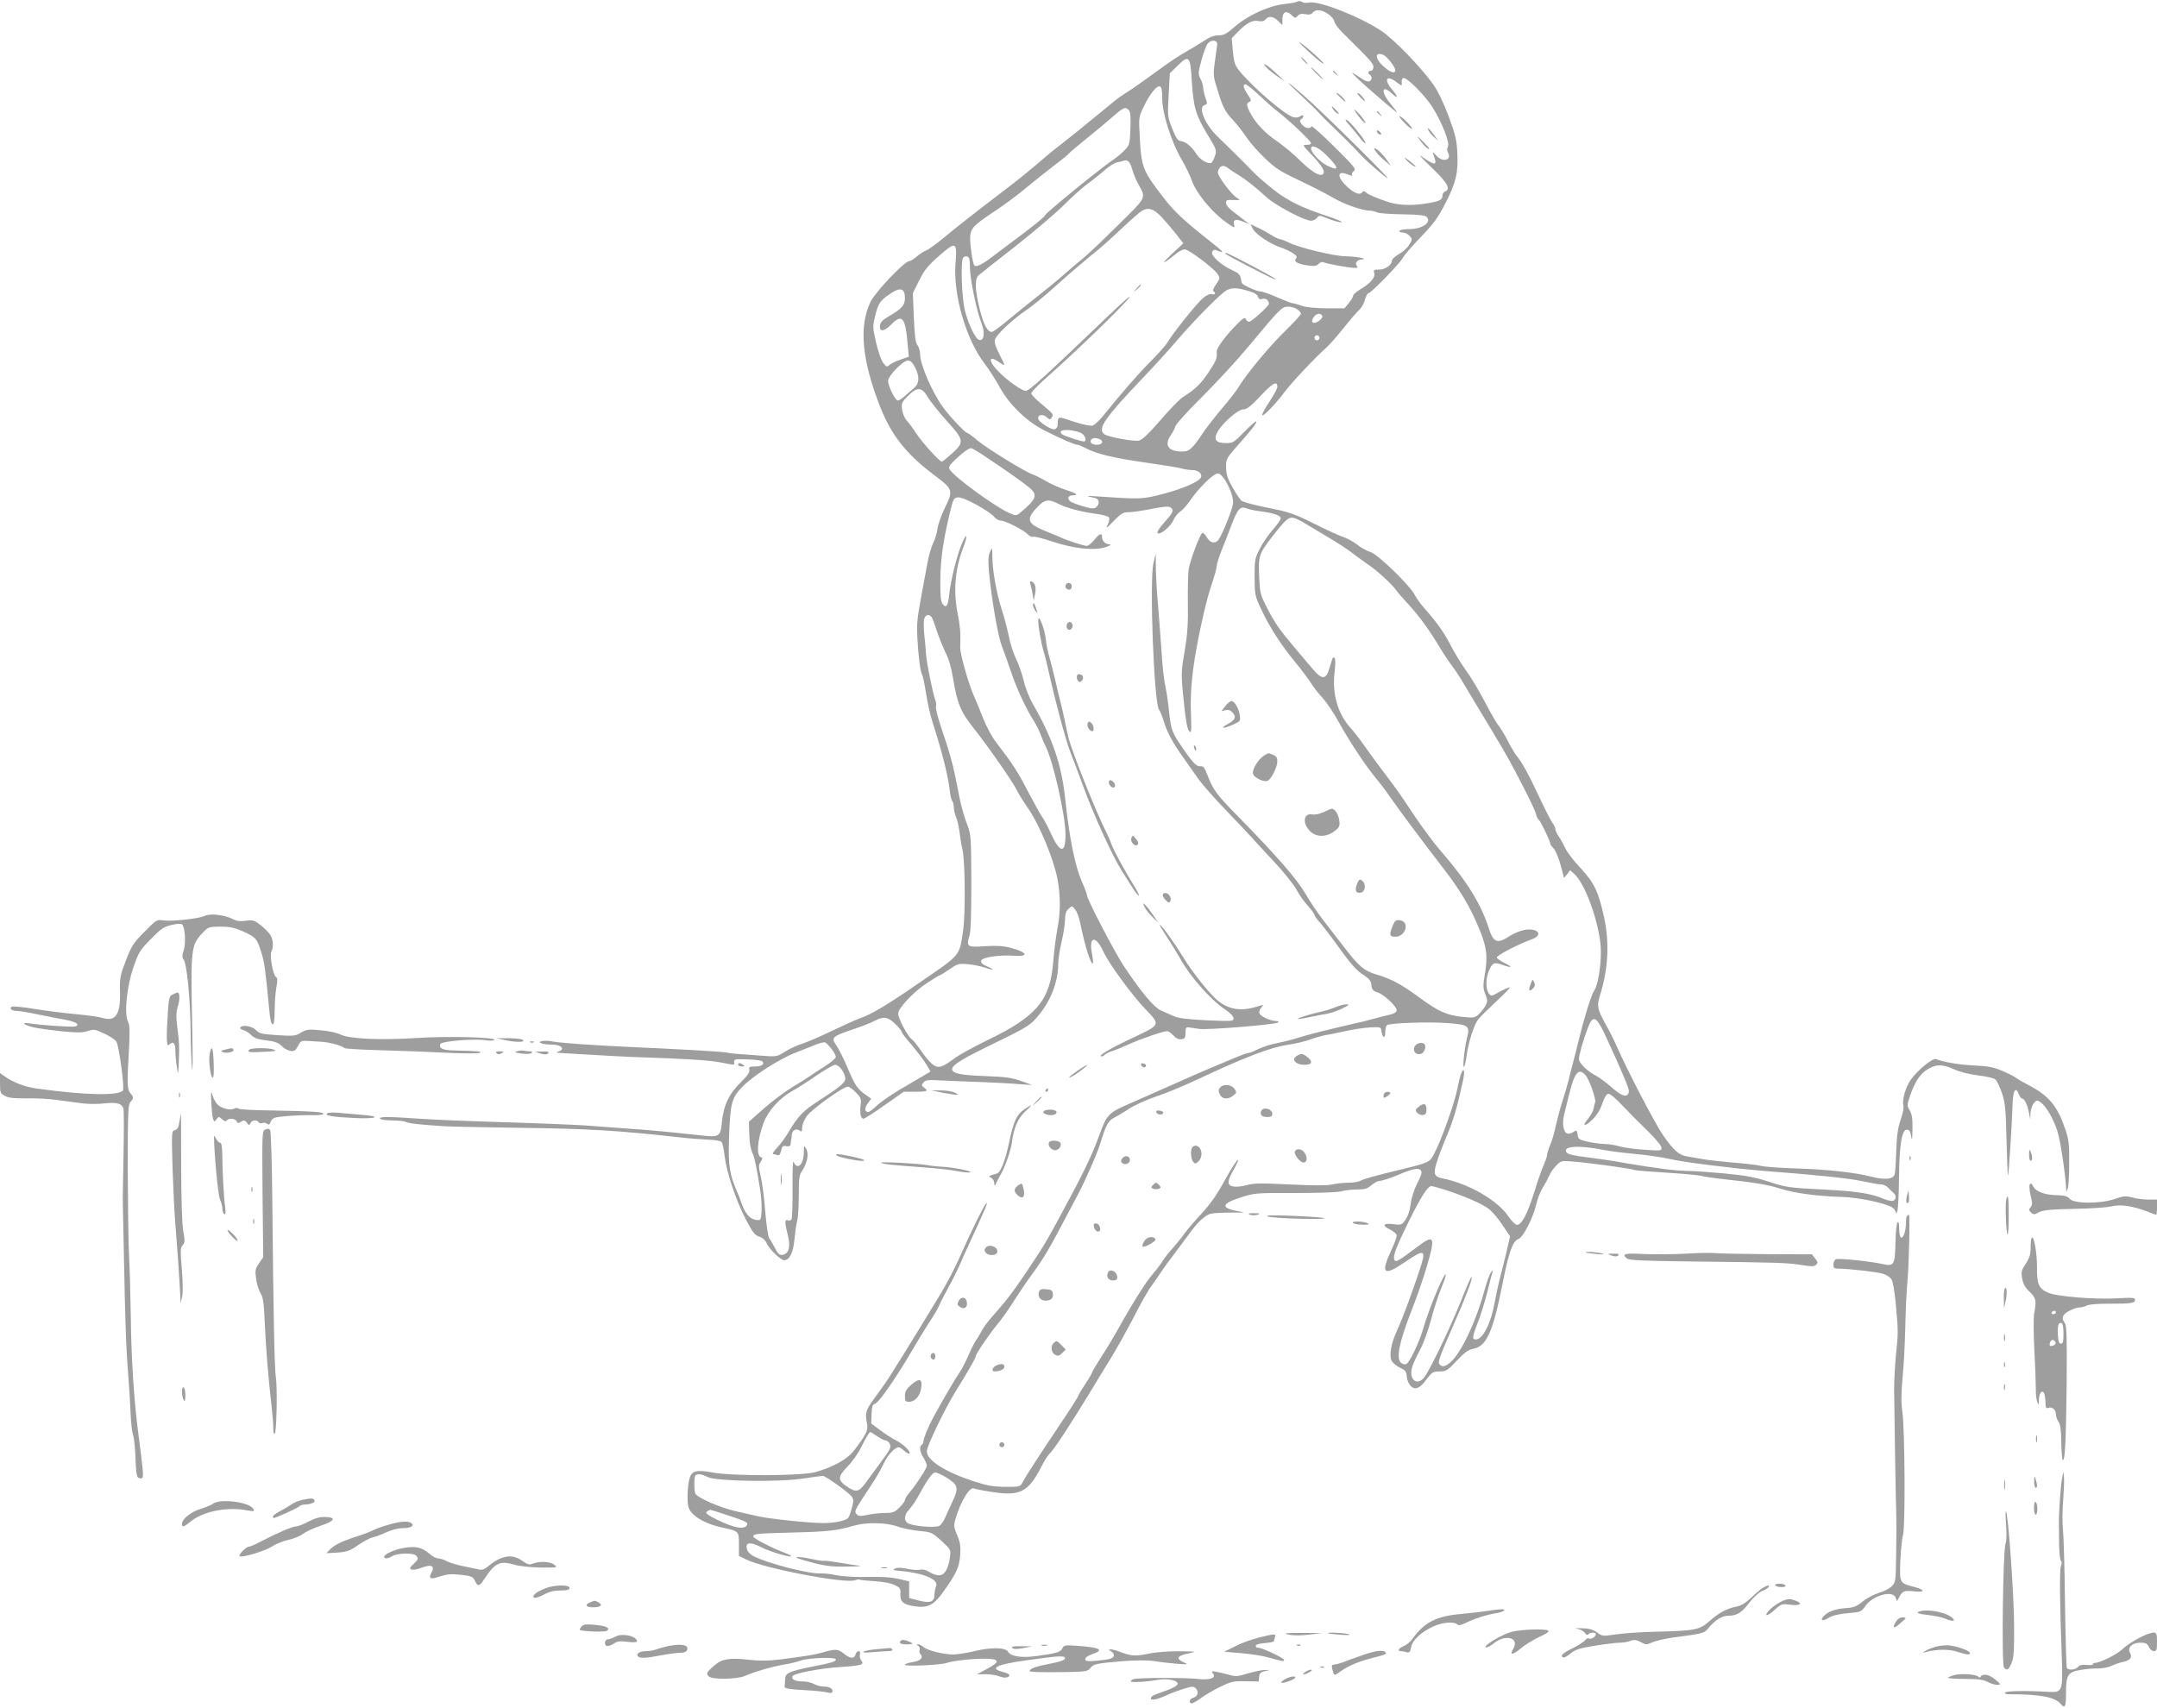 <?xml version="1.0" standalone="no"?>
<!DOCTYPE svg PUBLIC "-//W3C//DTD SVG 20010904//EN"
 "http://www.w3.org/TR/2001/REC-SVG-20010904/DTD/svg10.dtd">
<svg version="1.0" xmlns="http://www.w3.org/2000/svg"
 width="1280pt" height="1014pt" viewBox="0 0 1280 1014"
 preserveAspectRatio="xMidYMid meet">
<g transform="translate(0,1014) scale(0.1,-0.1)"
fill="#9e9e9e" stroke="none">
<path d="M7700 10131 c-8 -5 -43 -11 -78 -15 -88 -8 -217 -67 -293 -133 -50
-44 -67 -53 -99 -53 -26 0 -53 -10 -86 -33 -27 -18 -76 -47 -109 -66 -33 -18
-98 -61 -145 -96 -113 -82 -175 -126 -214 -150 -18 -11 -49 -33 -69 -50 -19
-16 -59 -49 -89 -73 -29 -23 -81 -66 -116 -95 -35 -28 -89 -71 -120 -95 -31
-23 -85 -68 -121 -100 -36 -31 -108 -90 -160 -130 -232 -177 -321 -247 -399
-312 -46 -38 -93 -72 -105 -76 -12 -4 -37 -20 -55 -35 -18 -16 -39 -29 -47
-29 -27 0 -200 -182 -229 -241 -70 -145 -52 -344 56 -621 66 -168 154 -281
313 -401 123 -93 124 -93 70 -206 -20 -41 -39 -95 -42 -120 -3 -25 -15 -64
-26 -85 -10 -22 -25 -72 -32 -110 -7 -39 -25 -136 -40 -216 -22 -119 -26 -161
-21 -240 6 -111 18 -200 29 -217 4 -7 14 -55 22 -107 8 -52 25 -130 39 -173
60 -187 94 -325 103 -413 3 -25 9 -49 14 -55 5 -5 9 -21 9 -36 0 -15 6 -42 14
-60 8 -19 17 -61 21 -94 4 -33 10 -73 15 -90 17 -59 20 -378 6 -482 -23 -159
-12 -145 -240 -302 -210 -145 -301 -200 -373 -225 -23 -8 -97 -42 -165 -74
-68 -33 -148 -67 -178 -77 -30 -9 -77 -31 -103 -48 -48 -30 -48 -30 -150 -22
-153 11 -159 11 -197 18 -32 6 -281 20 -575 33 -199 9 -419 24 -460 33 -46 9
-92 0 -61 -12 10 -4 37 -7 61 -7 53 0 80 -25 44 -39 -22 -9 -21 -10 11 -11 19
-1 103 -6 185 -11 83 -5 195 -11 250 -13 289 -9 447 -19 512 -32 88 -17 81
-17 79 3 -1 16 8 18 79 15 43 -1 83 -6 88 -11 17 -17 -3 -31 -43 -31 -33 0
-37 -3 -33 -19 4 -15 -11 -35 -51 -75 -70 -68 -102 -136 -112 -234 -8 -89 -15
-93 -124 -81 -41 4 -122 13 -180 19 -58 6 -170 16 -250 21 -80 6 -194 14 -255
19 -60 4 -274 13 -475 19 -201 6 -430 15 -510 21 -184 13 -243 13 -235 0 3 -5
35 -10 71 -10 36 0 73 -4 83 -9 16 -9 86 -17 236 -26 33 -2 231 -6 440 -9 401
-5 590 -16 952 -57 50 -6 123 -11 162 -13 39 -1 76 -7 82 -13 6 -6 15 -44 19
-84 12 -99 67 -263 126 -377 40 -76 53 -94 80 -102 21 -7 36 -21 44 -40 14
-33 83 -100 103 -100 32 0 54 44 61 121 4 42 11 91 16 110 6 19 10 87 10 152
0 98 3 124 18 145 32 47 43 101 27 131 -14 26 -14 26 -15 -17 0 -73 -39 -111
-60 -59 -5 14 -8 -41 -7 -153 1 -96 -2 -181 -6 -187 -4 -7 -14 -10 -22 -6 -19
7 -19 -13 0 -88 18 -69 6 -112 -32 -117 -17 -3 -27 6 -44 40 -12 24 -27 50
-34 58 -7 8 -17 78 -24 160 -6 80 -18 174 -27 209 -13 57 -13 66 1 87 9 13 11
24 6 24 -35 0 -29 101 11 207 26 70 97 148 170 188 29 16 94 57 144 92 51 35
100 63 110 63 22 -1 50 -35 59 -72 8 -29 -17 -51 -156 -141 -92 -59 -124 -92
-178 -184 -19 -32 -50 -75 -70 -95 -19 -21 -30 -38 -24 -38 6 0 18 -3 26 -6
11 -4 17 4 22 26 6 27 11 31 31 27 17 -3 24 1 26 12 0 9 2 21 3 26 2 6 3 20 4
31 1 26 28 39 47 23 11 -9 14 -6 14 18 0 17 12 47 29 70 30 41 214 173 242
173 8 0 30 -15 48 -34 30 -31 33 -39 28 -75 -6 -48 1 -81 17 -81 7 0 63 36
125 80 l114 80 68 0 c72 0 81 4 52 25 -15 11 -15 15 -3 30 13 16 28 17 130 11
63 -3 167 -7 230 -9 63 -3 153 -7 200 -11 l85 -6 -66 24 c-54 19 -92 25 -210
29 -149 5 -199 16 -199 41 0 25 58 61 261 159 169 82 202 102 238 144 84 94
131 212 131 327 0 25 9 82 20 128 11 46 20 104 20 129 0 34 6 51 21 65 21 19
21 18 39 -4 10 -12 24 -48 30 -80 30 -145 64 -251 76 -239 2 2 -1 30 -7 62
-18 99 24 104 68 8 32 -71 175 -266 256 -349 83 -86 83 -87 -73 -160 -140 -65
-222 -114 -193 -114 7 0 14 4 18 9 3 5 22 15 43 22 20 6 66 25 101 41 68 31
205 78 227 78 7 0 24 -12 37 -26 16 -17 32 -25 48 -22 20 2 24 9 24 38 0 29 3
35 20 32 11 -2 39 -5 62 -9 51 -7 454 26 467 38 6 5 1 9 -12 9 -33 0 -91 27
-98 45 -4 9 1 24 11 35 16 18 16 18 -31 4 -93 -28 -166 -15 -231 40 -46 39
-146 164 -195 244 -52 85 -123 186 -144 203 -9 7 9 -25 40 -71 30 -47 65 -103
77 -125 55 -103 182 -249 267 -305 32 -22 52 -42 52 -54 0 -18 -7 -18 -157
-12 -117 6 -168 12 -198 25 -22 10 -57 25 -77 34 -39 17 -114 106 -215 257
-56 83 -223 403 -223 427 0 7 -13 43 -30 80 -41 95 -74 257 -99 493 -22 203
-75 359 -191 560 -21 36 -46 98 -55 140 -10 41 -31 100 -46 131 -15 30 -35 91
-43 135 -9 43 -27 113 -41 154 -31 98 -55 229 -56 310 -1 64 -1 64 -14 34 -11
-24 -12 -52 -6 -120 16 -166 53 -379 76 -439 13 -33 38 -102 55 -154 32 -95
91 -223 135 -290 13 -20 31 -56 40 -81 9 -25 23 -56 30 -70 44 -85 118 -412
118 -523 0 -118 -33 -113 -90 13 -19 41 -41 82 -48 90 -7 8 -43 74 -81 145
-64 124 -95 172 -192 298 -24 30 -59 95 -78 144 -19 48 -46 113 -59 143 -31
73 -77 238 -77 275 1 17 1 50 1 75 0 25 -6 77 -14 117 -29 139 -19 270 29 397
30 79 27 103 -5 32 -28 -63 -69 -226 -76 -304 -7 -69 -18 -85 -40 -56 -10 14
-14 51 -13 139 1 125 17 235 55 395 22 91 24 95 51 98 32 3 186 -81 216 -118
9 -11 25 -20 37 -20 27 0 136 -56 161 -82 10 -11 23 -17 29 -14 6 4 59 -9 118
-29 129 -43 253 -55 318 -31 25 9 32 15 20 15 -26 1 -45 19 -45 43 0 27 -16
22 -47 -17 -15 -19 -35 -35 -44 -35 -17 0 -120 33 -154 50 -11 5 -49 21 -84
35 -114 45 -125 70 -60 140 47 51 69 55 127 26 51 -26 133 -48 221 -60 41 -5
77 -15 82 -22 4 -7 1 -27 -8 -43 -12 -26 -6 -22 36 22 44 45 56 52 90 52 21 0
83 9 137 20 71 14 101 16 111 8 21 -17 15 -29 -37 -88 -30 -33 -46 -58 -40
-64 14 -14 78 40 94 78 7 17 25 40 39 49 14 9 40 38 58 64 50 75 140 163 166
163 33 0 97 -127 90 -179 -4 -37 -67 -192 -88 -217 -19 -23 -49 -16 -67 16 -9
16 -21 28 -27 27 -13 -5 -71 -157 -81 -214 -4 -26 -6 -118 -5 -203 2 -121 -2
-183 -19 -283 -20 -114 -21 -139 -11 -245 16 -163 25 -220 40 -235 11 -10 12
11 8 113 -4 116 6 232 32 375 27 151 64 308 91 385 16 48 30 97 30 109 0 12
13 54 29 94 16 39 42 105 57 146 39 102 53 118 90 104 16 -6 51 -14 78 -17 80
-10 126 -25 126 -42 0 -9 -21 -39 -46 -67 -25 -28 -60 -78 -77 -112 -30 -57
-32 -66 -32 -170 1 -108 2 -112 41 -195 50 -106 118 -211 204 -315 36 -44 77
-98 90 -120 13 -22 44 -61 68 -87 24 -26 68 -91 97 -145 60 -109 159 -259 220
-332 22 -26 63 -80 90 -120 54 -77 175 -240 311 -416 102 -133 160 -230 213
-361 45 -109 51 -162 30 -281 -9 -53 -8 -70 5 -103 14 -36 14 -44 2 -68 -8
-15 -26 -38 -40 -51 -23 -22 -31 -23 -93 -17 -99 10 -145 31 -264 118 -107 78
-162 108 -254 135 -69 21 -102 48 -184 155 -39 51 -96 125 -126 163 -31 39
-78 109 -106 157 -55 93 -170 225 -395 455 -138 140 -153 161 -191 258 -15 40
-23 49 -40 47 -22 -3 -47 23 -108 113 -59 86 -66 104 -76 198 -5 51 -14 116
-20 145 -14 71 -18 102 -29 262 -5 74 -14 187 -19 250 -6 63 -11 156 -12 205
l-1 90 -13 -57 c-25 -100 3 -835 33 -871 7 -8 19 -39 28 -68 19 -64 56 -133
119 -220 25 -35 64 -90 86 -122 22 -31 97 -117 167 -189 70 -73 138 -145 152
-161 14 -16 72 -79 130 -141 58 -62 118 -137 134 -167 16 -30 46 -73 68 -96
21 -24 38 -47 38 -53 0 -5 15 -27 34 -47 18 -21 72 -91 118 -156 61 -85 99
-128 134 -150 39 -26 50 -38 52 -64 3 -26 9 -34 36 -43 41 -13 118 -87 114
-108 -2 -11 -18 -20 -43 -25 -22 -5 -62 -15 -90 -23 -27 -8 -88 -23 -135 -33
-142 -33 -252 -60 -315 -80 -33 -11 -89 -25 -125 -32 -36 -6 -86 -23 -112 -35
-26 -13 -53 -24 -61 -24 -7 0 -51 -16 -97 -36 -47 -20 -112 -47 -145 -61 -33
-14 -125 -54 -205 -90 -80 -35 -188 -83 -240 -106 -146 -63 -150 -67 -200
-204 -44 -119 -95 -224 -230 -473 -84 -155 -96 -176 -204 -337 -78 -116 -120
-170 -202 -262 -23 -25 -49 -62 -59 -81 -10 -19 -23 -42 -30 -50 -7 -8 -28
-49 -46 -90 -18 -41 -43 -90 -56 -108 -20 -27 -85 -138 -156 -267 -26 -47 -57
-122 -57 -139 0 -8 -4 -18 -10 -21 -16 -10 -12 -42 10 -77 11 -18 20 -39 20
-47 0 -16 -59 -107 -102 -159 -16 -18 -28 -38 -28 -45 0 -7 -15 -27 -33 -45
-28 -28 -40 -32 -84 -32 -29 0 -75 -5 -104 -11 -43 -9 -54 -9 -66 4 -14 14
-10 24 39 99 75 113 94 144 124 205 24 50 65 93 87 93 6 0 21 -10 34 -22 13
-12 26 -18 30 -15 10 11 -38 57 -82 79 -22 11 -64 38 -93 60 l-52 39 2 56 c2
44 6 57 20 61 23 6 122 149 218 312 40 69 90 150 111 181 20 31 44 71 52 90 8
19 32 66 53 104 22 39 52 99 68 135 15 36 41 92 56 125 27 57 65 140 96 212 8
18 12 33 9 33 -9 0 -87 -156 -160 -322 -26 -59 -75 -153 -109 -210 -139 -230
-303 -496 -333 -538 -18 -25 -51 -71 -74 -103 -42 -59 -46 -76 -34 -137 8 -39
-5 -65 -76 -158 -40 -53 -125 -100 -232 -130 -81 -22 -490 -24 -607 -2 -99 18
-126 11 -139 -38 -6 -20 -11 -67 -11 -103 0 -52 4 -72 21 -93 31 -39 95 -72
178 -91 107 -23 106 -22 106 -102 l0 -68 45 -22 c105 -52 575 -142 641 -123
15 5 29 7 31 4 2 -2 42 -6 88 -9 49 -3 99 -12 119 -23 33 -15 36 -21 34 -54
-3 -45 18 -62 85 -72 76 -11 111 6 163 77 84 116 101 153 107 226 3 54 0 76
-18 119 -19 44 -21 58 -12 89 29 106 87 203 112 188 4 -2 52 -12 105 -20 168
-27 218 -1 295 151 19 36 41 71 49 77 21 16 119 165 251 382 23 39 73 121 111
182 38 62 100 174 139 249 38 75 83 155 100 177 17 23 44 62 60 87 17 25 52
74 80 110 27 36 64 85 82 110 52 74 98 117 132 126 17 4 74 7 126 7 52 -1 82
1 65 3 -133 21 -137 46 -15 86 84 27 89 28 325 27 142 0 254 4 275 10 19 6 60
11 92 11 46 0 62 5 86 25 17 14 36 25 43 25 16 0 75 18 119 38 79 34 118 42
131 26 9 -12 5 -27 -21 -78 -19 -38 -35 -88 -39 -123 -4 -37 -16 -71 -30 -92
-23 -32 -26 -33 -72 -27 -60 8 -71 -7 -22 -31 21 -10 39 -25 41 -34 2 -9 -13
-51 -33 -92 -64 -138 -44 -155 85 -66 117 79 125 74 83 -53 -48 -143 -97 -276
-132 -353 -37 -80 -49 -151 -32 -184 7 -11 29 -29 49 -39 31 -14 38 -23 40
-52 4 -39 27 -70 51 -70 21 1 40 17 74 63 25 32 33 37 70 37 38 0 47 5 102 64
45 48 69 65 96 70 80 14 118 98 175 385 37 188 61 255 93 266 28 8 88 124 107
205 8 36 26 81 39 101 13 20 30 52 38 70 8 19 27 47 43 62 28 28 30 29 109 22
102 -9 342 -42 353 -49 5 -3 89 -10 188 -16 98 -6 193 -15 209 -19 17 -5 77
-14 135 -20 185 -20 263 -33 335 -56 79 -26 217 -45 361 -49 102 -3 260 -36
302 -62 12 -8 23 -22 23 -32 1 -9 5 -3 9 13 4 17 8 104 9 195 2 195 17 285 46
285 16 0 21 -9 26 -40 5 -30 7 -19 8 42 1 61 -3 89 -16 112 -17 28 -17 32 1
85 27 80 57 127 95 153 55 37 93 39 163 8 39 -18 93 -31 147 -38 47 -5 93 -16
102 -24 9 -7 26 -44 39 -81 19 -58 23 -96 27 -280 3 -117 7 -211 9 -210 4 4
25 333 27 422 2 84 18 111 37 62 5 -14 14 -26 19 -26 14 0 31 -34 41 -83 l8
-42 1 36 c1 20 9 47 19 60 18 21 20 21 41 7 32 -23 75 -95 99 -169 18 -52 49
-260 53 -344 l0 -20 9 20 c5 11 9 79 9 151 1 114 -2 140 -24 204 -47 137 -96
196 -218 260 -34 18 -69 38 -77 45 -8 6 -43 24 -78 39 -51 22 -82 28 -165 32
-92 4 -184 20 -228 38 -19 8 -106 -62 -149 -121 -31 -42 -54 -123 -45 -154 4
-11 -3 -47 -15 -82 -17 -46 -24 -93 -27 -182 -2 -66 -6 -130 -9 -142 -6 -32
-56 -38 -135 -18 -97 26 -275 45 -454 50 -88 3 -180 9 -205 15 -25 6 -101 15
-170 20 -69 6 -150 15 -180 21 -30 5 -72 13 -92 16 -44 6 -81 40 -141 128 -49
72 -215 391 -273 525 -16 36 -45 95 -66 131 -48 87 -53 108 -35 166 50 156 59
313 27 463 -33 155 -59 210 -141 298 -40 42 -80 95 -90 117 -10 22 -28 54 -39
70 -11 17 -20 36 -20 43 0 8 -8 26 -19 40 -10 15 -45 83 -77 152 -61 131 -105
211 -135 245 -9 11 -32 49 -50 85 -18 36 -43 76 -54 90 -12 14 -50 79 -84 145
-35 66 -84 149 -111 185 -26 36 -66 101 -89 145 -41 80 -81 137 -157 223 -23
26 -49 62 -58 80 -29 57 -216 239 -262 255 -23 7 -59 27 -80 44 -21 17 -57 37
-79 44 -22 7 -101 43 -175 80 -122 61 -150 70 -275 95 -77 15 -148 34 -158 42
-9 8 -34 45 -54 81 -29 51 -37 77 -37 117 -1 48 2 54 59 119 89 100 126 147
120 154 -3 3 -35 -25 -71 -62 -60 -62 -68 -67 -108 -67 -61 0 -76 20 -51 67
29 52 121 133 153 133 21 0 45 19 103 81 72 77 99 91 99 52 0 -9 -20 -46 -45
-84 -25 -38 -45 -74 -45 -81 0 -18 75 58 135 138 49 64 180 202 248 263 15 13
60 64 101 115 40 50 83 100 95 110 11 11 26 36 31 58 6 21 15 38 21 38 15 0
187 177 204 210 8 16 57 72 108 125 75 78 102 115 144 198 63 122 77 181 71
301 -4 78 -12 109 -53 220 -33 86 -64 150 -95 192 -75 103 -230 262 -302 310
-127 85 -372 181 -429 169 -17 -4 -35 -2 -42 3 -7 6 -19 7 -27 3z m181 -74
c19 -12 35 -32 37 -44 2 -12 23 -41 47 -65 166 -164 185 -184 185 -205 0 -14
-6 -23 -15 -23 -17 0 -20 -16 -5 -25 14 -9 12 -32 -4 -38 -7 -3 -26 3 -42 14
-16 10 -40 26 -54 35 -14 9 -2 -5 26 -32 65 -62 234 -206 234 -201 0 3 -18 27
-40 53 -59 72 -50 116 12 57 37 -35 35 -17 -2 27 -50 58 -33 88 25 44 35 -26
35 -26 33 -4 -2 13 3 25 9 27 20 7 129 -103 174 -174 56 -89 104 -212 91 -233
-6 -11 -6 -22 0 -34 27 -47 -32 -63 -70 -18 -18 20 -22 22 -17 7 17 -47 17
-55 3 -55 -8 0 -37 16 -64 36 -33 24 -17 6 49 -58 97 -93 118 -131 82 -144 -8
-4 -15 -14 -15 -24 0 -27 -18 -36 -105 -49 -80 -12 -153 -9 -210 8 -72 23
-121 44 -137 57 -11 10 -18 12 -23 5 -13 -22 -46 -10 -90 30 -63 58 -62 100 2
74 21 -9 31 -10 27 -3 -4 6 1 17 10 23 15 11 2 28 -116 144 -73 73 -134 127
-136 121 -6 -18 -40 -11 -57 12 -14 20 -14 24 0 34 8 6 12 14 8 17 -3 4 -12 2
-19 -4 -8 -6 -25 -8 -38 -5 -51 13 -247 182 -325 280 -23 29 -29 49 -35 112
l-7 77 38 39 c49 51 87 71 122 63 19 -4 32 -1 41 10 18 22 47 19 75 -10 l25
-24 0 35 c0 44 23 54 54 25 21 -20 24 -20 36 -6 10 12 23 15 45 11 22 -5 36
-2 45 9 18 21 52 19 91 -8z m-658 -182 c-2 -11 -8 -57 -14 -103 -11 -80 -10
-85 22 -185 27 -86 40 -110 79 -152 26 -27 65 -77 87 -110 22 -33 72 -89 110
-125 70 -66 82 -73 253 -155 52 -25 121 -61 153 -80 61 -36 171 -75 214 -75
13 0 33 -5 43 -10 10 -6 78 -11 151 -12 94 -1 135 -6 145 -15 32 -33 -26 -73
-105 -73 -27 0 -53 -4 -56 -10 -3 -6 4 -10 18 -10 13 0 32 -9 42 -20 17 -18
17 -21 -2 -52 -10 -18 -38 -43 -61 -56 -23 -13 -42 -30 -42 -38 0 -26 -39 -54
-76 -54 -31 0 -35 -2 -29 -21 8 -25 -22 -60 -82 -96 -24 -14 -43 -31 -43 -38
0 -7 -12 -27 -26 -44 l-26 -31 -106 0 c-67 1 -122 6 -147 15 -22 8 -46 15 -54
15 -7 0 -48 16 -91 35 -43 19 -87 35 -99 35 -12 0 -41 10 -64 21 -51 26 -47
22 -52 48 -6 32 -12 39 -58 60 -63 29 -122 84 -114 105 4 11 13 16 22 12 59
-24 55 -18 -53 67 -135 107 -195 163 -249 233 -134 173 -140 187 -150 380 -6
109 -5 111 26 175 36 74 76 123 95 116 9 -4 13 -26 13 -74 0 -86 55 -258 114
-358 23 -39 52 -98 64 -133 26 -70 114 -178 195 -237 55 -40 60 -42 53 -16 -7
28 10 33 53 16 l39 -16 -30 23 c-16 13 -48 37 -70 54 -23 17 -40 38 -40 50 0
16 6 19 45 17 40 -2 42 0 24 10 -37 21 -122 136 -117 157 10 38 31 45 61 22
15 -12 41 -29 57 -38 37 -21 104 -73 170 -134 53 -49 226 -140 265 -140 13 0
28 8 35 17 12 16 16 16 67 -5 29 -12 65 -22 78 -21 14 0 -27 18 -91 39 -124
41 -196 74 -269 123 -43 29 -128 100 -160 133 -44 47 -171 172 -209 208 -80
75 -125 181 -82 193 16 4 17 8 5 41 -7 20 -13 47 -14 60 0 13 -7 37 -16 54
-15 28 -14 36 6 112 12 44 29 89 38 99 21 24 58 19 55 -8z m997 -68 c25 -20
60 -69 60 -83 0 -24 -29 -15 -70 22 -42 38 -53 74 -22 74 9 0 24 -6 32 -13z
m-1148 -146 c10 -156 23 -203 93 -319 54 -88 56 -94 45 -127 -6 -19 -16 -37
-21 -41 -18 -11 -68 18 -88 50 -28 44 -62 74 -91 78 -21 2 -30 15 -54 75 -28
72 -28 75 -21 200 l7 128 44 43 c69 69 78 61 86 -87z m399 -85 c38 -36 92 -84
121 -106 70 -55 188 -168 188 -180 0 -6 -12 -10 -27 -10 -25 0 -24 -2 29 -57
65 -69 84 -101 69 -116 -17 -17 -66 11 -138 82 -37 37 -97 86 -131 110 -73 49
-127 105 -159 164 -27 49 -29 65 -8 73 12 5 10 12 -10 42 -27 39 -32 62 -14
62 6 0 42 -29 80 -64z m-771 -91 c8 -10 11 -45 8 -109 -3 -89 -5 -97 -33 -126
-16 -18 -51 -46 -77 -64 -70 -47 -389 -307 -395 -322 -4 -12 -75 -69 -200
-162 -32 -24 -84 -63 -116 -87 -59 -45 -94 -62 -105 -51 -9 10 -24 106 -25
159 0 60 14 76 148 165 55 36 141 100 190 142 50 41 125 101 167 133 42 31 80
62 83 68 4 5 50 44 102 86 52 42 122 100 155 129 64 57 78 63 98 39z m1175
-270 c75 -75 73 -95 -5 -55 -38 20 -90 76 -90 98 0 28 45 8 95 -43z m-1179
-33 c7 -4 17 -26 23 -48 6 -23 22 -61 35 -85 48 -88 54 -74 -121 -247 -87 -86
-180 -175 -208 -197 -27 -22 -75 -62 -105 -89 -30 -27 -100 -85 -155 -128 -55
-43 -137 -110 -183 -148 -46 -39 -89 -70 -96 -70 -26 0 -48 40 -72 134 -28
113 -31 178 -8 201 9 8 107 86 218 172 110 87 239 196 286 243 47 47 112 106
145 130 33 24 79 61 102 82 23 20 54 40 70 44 15 3 33 7 38 9 16 5 19 5 31 -3z
m196 -329 c25 -27 64 -73 88 -103 l42 -54 -74 -69 c-66 -62 -48 -57 35 10 16
13 37 23 47 23 24 0 172 -111 195 -146 16 -25 16 -27 -9 -62 -14 -21 -22 -38
-16 -40 5 -2 10 -8 10 -14 0 -5 -8 -7 -18 -4 -11 4 -31 -5 -54 -24 -35 -29
-174 -202 -212 -265 -10 -16 -52 -64 -94 -106 -69 -68 -177 -192 -289 -331
-21 -26 -48 -50 -60 -54 -14 -3 -58 6 -113 24 -97 33 -92 34 -94 -23 -1 -11
-9 -21 -18 -23 -21 -4 -98 46 -98 65 0 23 29 27 51 7 17 -16 22 -16 29 -4 13
21 13 21 -57 80 -35 28 -63 58 -63 65 0 8 35 44 77 82 189 167 472 441 505
488 12 17 -30 -19 -94 -80 -416 -398 -500 -475 -522 -475 -21 0 -108 61 -158
112 -66 65 -64 105 3 57 16 -11 29 -18 29 -14 0 3 -14 33 -31 66 -21 40 -29
67 -25 83 7 29 106 121 191 179 33 22 105 81 160 131 90 81 195 171 279 238
15 13 72 64 125 114 53 50 105 96 116 102 40 23 69 14 117 -35z m-1222 -278
c-14 -186 63 -451 174 -595 23 -30 62 -90 86 -134 59 -108 162 -208 272 -263
97 -49 176 -83 192 -83 6 0 28 -9 47 -19 64 -35 170 -60 354 -86 99 -14 196
-30 215 -35 19 -6 49 -10 66 -10 34 0 59 -21 51 -43 -9 -25 -105 -67 -223 -98
-126 -33 -133 -33 -399 -15 -65 5 -66 3 -7 -10 26 -5 30 -35 7 -54 -13 -11
-27 -10 -78 5 -34 10 -68 23 -74 28 -23 17 -15 37 14 37 39 0 18 14 -50 35
-32 10 -82 33 -111 50 -30 18 -63 34 -75 38 -36 9 -279 158 -332 204 -28 24
-54 43 -59 43 -12 0 -108 102 -147 157 -64 90 -133 251 -133 311 0 19 -7 43
-15 52 -12 13 -17 53 -22 163 l-6 147 37 74 c30 61 51 88 117 146 102 90 110
86 99 -45z m86 -25 c1 -71 40 -258 69 -331 21 -53 15 -102 -13 -97 -23 4 -65
91 -87 179 -18 75 -25 285 -10 309 4 6 14 10 23 8 14 -3 17 -16 18 -68z m-386
-179 c0 -43 -18 -63 -95 -108 -38 -22 -51 -36 -53 -56 -5 -39 26 -35 68 8 63
65 83 40 96 -116 l7 -76 -48 -17 c-27 -9 -56 -23 -66 -31 -15 -15 -18 -14 -37
10 -12 14 -31 69 -43 121 -21 91 -21 97 -5 161 18 74 29 90 94 133 56 37 82
28 82 -29z m2035 43 c37 -10 56 -22 60 -35 5 -15 12 -18 27 -13 19 6 37 -8 38
-29 0 -13 -103 -107 -118 -107 -7 0 -15 7 -19 16 -4 12 -15 7 -50 -28 -64 -63
-125 -144 -123 -165 4 -38 -1 -52 -49 -124 -46 -69 -80 -101 -156 -149 -16
-11 -75 -71 -129 -134 -70 -81 -108 -117 -128 -121 -30 -7 -185 22 -205 38
-42 32 1 95 232 337 66 69 156 168 200 220 84 99 230 249 279 287 35 27 68 29
141 7z m293 -110 c12 -8 22 -20 22 -26 0 -6 -46 -56 -103 -112 -94 -93 -223
-249 -272 -331 -12 -19 -52 -71 -90 -115 -38 -45 -85 -105 -105 -133 -74 -111
-91 -127 -135 -127 -83 0 -109 38 -66 99 10 14 22 37 26 51 4 14 76 93 159
175 83 83 208 218 276 300 186 224 197 235 234 235 17 0 42 -7 54 -16z m149
-41 c2 -6 -8 -19 -22 -29 -33 -22 -51 -7 -29 24 16 24 44 26 51 5z m-17 -128
c0 -8 -7 -15 -15 -15 -8 0 -15 7 -15 15 0 8 7 15 15 15 8 0 15 -7 15 -15z
m-2400 -175 c28 -55 26 -96 -6 -123 -14 -12 -40 -34 -57 -50 -17 -15 -35 -26
-41 -24 -16 5 -56 87 -56 116 0 30 88 121 118 121 15 0 28 -12 42 -40z m75
-176 c15 -26 66 -89 112 -141 105 -115 107 -127 32 -195 -29 -26 -56 -48 -60
-48 -14 0 -114 111 -151 166 -20 31 -46 66 -58 79 -12 13 -24 41 -27 64 -5 37
-2 44 35 81 55 55 82 54 117 -6z m908 -213 c25 -10 40 -51 19 -51 -18 0 -118
33 -129 42 -36 29 43 36 110 9z m111 -37 c28 -11 18 -34 -13 -34 -31 0 -47 13
-36 30 7 11 26 13 49 4z m-671 -108 c127 -84 239 -164 264 -188 41 -39 30 -64
-64 -142 -20 -17 -26 -17 -55 -5 -79 31 -334 216 -362 262 -9 15 -3 25 36 62
47 44 76 64 91 65 5 0 46 -24 90 -54z m1897 -396 c25 -15 86 -52 135 -81 50
-29 117 -73 150 -99 33 -25 73 -54 88 -64 39 -24 139 -115 158 -144 9 -13 44
-54 78 -90 63 -69 124 -152 186 -257 20 -33 51 -80 70 -105 19 -25 47 -67 63
-95 16 -27 62 -104 102 -170 141 -233 162 -269 212 -364 82 -156 117 -229 124
-256 3 -14 10 -28 15 -30 10 -7 69 -128 69 -143 0 -5 7 -15 14 -22 16 -12 39
-69 56 -138 l11 -43 19 23 18 23 27 -25 c69 -65 155 -319 155 -458 0 -94 -18
-199 -40 -232 -18 -26 -58 -157 -92 -295 -10 -44 -26 -105 -34 -135 -8 -30
-21 -80 -28 -110 -8 -30 -23 -82 -34 -115 -11 -33 -28 -96 -38 -140 -9 -44
-25 -99 -36 -123 -10 -24 -18 -51 -18 -59 0 -9 -9 -34 -19 -57 -11 -23 -36
-95 -56 -160 -40 -129 -75 -196 -103 -196 -9 0 -33 23 -52 52 -64 94 -235 193
-387 223 -52 10 -59 27 -38 93 9 31 34 98 55 147 45 106 67 181 101 338 13 59
7 87 -10 46 -5 -13 -15 -51 -21 -84 -21 -100 -92 -301 -140 -394 -25 -49 -29
-51 -190 -91 -167 -40 -224 -56 -249 -69 -11 -6 -44 -11 -73 -11 -29 0 -73 -5
-97 -11 -29 -6 -111 -6 -250 1 -169 8 -214 8 -251 -4 -25 -7 -60 -11 -77 -9
-43 7 -43 29 -2 101 17 30 28 56 26 58 -4 4 -42 -53 -77 -118 -52 -95 -87
-144 -147 -209 -38 -41 -79 -90 -93 -109 -13 -19 -44 -57 -68 -85 -25 -27 -56
-67 -69 -89 -14 -21 -38 -52 -54 -70 -33 -36 -115 -165 -196 -310 -31 -56 -80
-138 -110 -183 -29 -45 -53 -86 -53 -90 0 -4 -18 -35 -40 -68 -22 -33 -40 -63
-40 -68 0 -4 -41 -69 -92 -145 -144 -215 -222 -335 -238 -367 -16 -30 -16 -30
-105 -30 -74 1 -107 7 -190 34 -171 57 -275 124 -275 177 0 31 105 249 173
359 66 106 117 195 117 204 0 14 79 131 128 190 26 31 67 89 92 129 25 40 73
112 108 160 71 96 111 163 199 332 33 63 68 129 77 145 44 82 117 248 136 310
32 106 46 133 80 150 17 9 58 33 91 55 33 21 104 53 157 71 53 17 163 62 243
100 297 139 439 193 548 209 38 5 93 19 123 29 29 11 71 23 93 27 22 3 76 15
120 24 44 10 109 20 145 22 63 3 65 2 68 -22 6 -42 22 -48 22 -8 0 20 5 40 11
44 21 12 244 20 354 12 132 -10 139 -15 120 -91 -16 -64 -28 -188 -16 -167 5
8 11 40 15 70 9 70 43 178 68 210 11 14 60 62 109 108 49 45 84 82 78 82 -6 0
-33 -12 -61 -27 -48 -27 -49 -28 -64 -9 -18 26 -18 87 1 133 21 49 31 54 78
37 59 -21 68 -16 18 9 -25 12 -47 27 -49 34 -3 11 128 79 208 108 75 28 32 72
-51 54 -24 -6 -60 -21 -79 -34 -74 -49 -98 -41 -125 45 -47 147 -132 283 -290
465 -34 39 -96 122 -139 185 -99 149 -119 176 -158 228 -58 76 -117 156 -159
216 -23 33 -56 75 -74 95 -78 86 -111 206 -95 335 5 42 5 75 0 80 -6 6 -11 4
-14 -5 -2 -8 -10 -34 -18 -59 -19 -64 -44 -65 -96 -3 -23 26 -72 85 -111 131
-88 104 -119 148 -166 242 -36 70 -39 83 -43 181 -5 120 -1 132 77 233 80 103
98 119 129 112 15 -4 47 -20 72 -36z m-2222 -552 c5 -7 19 -43 30 -80 12 -36
35 -93 51 -127 20 -38 36 -93 45 -148 27 -163 45 -206 130 -313 72 -90 231
-317 250 -360 9 -19 40 -69 69 -111 64 -92 150 -299 172 -415 19 -101 19 -202
-1 -301 -8 -43 -19 -128 -24 -190 -17 -229 -98 -326 -389 -466 -80 -39 -168
-87 -196 -108 -78 -58 -98 -63 -135 -33 -17 14 -46 50 -66 80 -20 30 -45 60
-55 67 -23 17 -79 122 -79 151 0 32 90 128 169 180 38 25 72 46 75 46 4 0 30
16 59 36 49 34 55 36 112 31 33 -3 79 -13 103 -21 51 -18 56 -11 6 10 -24 10
-34 20 -32 32 4 20 108 36 201 29 87 -5 71 22 -28 48 -44 11 -83 13 -151 9
-104 -8 -111 -3 -91 63 8 25 11 130 11 318 -1 273 -2 282 -26 345 -14 36 -33
101 -42 145 -9 44 -21 105 -27 135 -18 88 -38 157 -81 283 -22 65 -37 125 -34
133 3 8 2 24 -3 37 -15 38 -54 230 -56 277 -1 25 -6 75 -10 112 -4 37 -4 79
-1 93 7 27 27 33 44 13z m-216 -2415 c21 -20 38 -41 38 -46 0 -5 15 -26 33
-47 58 -68 96 -118 118 -154 l21 -36 -44 -26 c-23 -14 -86 -50 -138 -81 -52
-31 -113 -73 -135 -94 -23 -22 -46 -39 -52 -39 -23 0 -25 22 -4 50 l21 29 -33
23 c-49 35 -63 55 -107 159 -22 52 -52 112 -66 133 -33 48 -29 53 96 96 52 17
111 40 130 51 53 28 79 24 122 -18z m4208 -55 c44 -94 84 -182 125 -280 23
-55 25 -70 15 -83 -15 -19 -45 -5 -110 53 -25 21 -60 47 -77 56 -53 27 -103
76 -103 100 0 25 23 106 52 184 29 78 49 72 98 -30z m-4586 -93 c15 -19 26
-40 26 -48 0 -8 -30 -34 -67 -57 -38 -24 -79 -51 -93 -61 -14 -10 -60 -39
-102 -64 -43 -26 -117 -82 -166 -125 l-88 -78 2 -65 c2 -64 7 -94 24 -132 8
-19 21 -82 40 -200 14 -81 12 -185 -2 -186 -46 -5 -81 26 -104 90 -9 25 -22
60 -29 76 -46 103 -54 157 -49 316 7 205 15 241 73 302 63 68 229 175 330 212
20 8 63 25 95 38 33 14 65 23 72 20 7 -3 24 -20 38 -38z m4474 -156 c22 -23
64 -141 58 -161 -3 -7 -7 -25 -10 -40 -3 -14 -18 -40 -32 -58 -39 -46 -20 -50
26 -5 26 25 46 58 58 94 11 34 25 57 35 59 10 2 43 -25 84 -69 38 -40 105
-108 151 -152 46 -45 82 -89 82 -100 0 -18 -6 -18 -102 -11 -57 3 -123 13
-148 20 -25 8 -65 14 -90 14 -25 1 -70 7 -100 14 -48 11 -55 16 -58 39 -4 31
-5 31 -31 15 -10 -6 -25 -9 -33 -5 -20 7 -29 62 -17 107 5 19 18 73 29 119 34
137 57 165 98 120z m107 -444 c39 -8 123 -18 188 -24 65 -6 157 -19 205 -30
86 -20 379 -56 562 -71 316 -24 506 -44 582 -61 48 -10 98 -19 111 -19 12 0
30 -8 39 -17 9 -10 24 -24 32 -31 20 -16 20 -41 0 -49 -8 -3 -32 2 -52 10 -76
33 -163 47 -367 57 -197 10 -217 13 -315 45 -82 27 -139 38 -265 50 -88 8
-185 15 -214 15 -70 0 -188 15 -366 45 -77 14 -186 30 -243 37 -65 7 -107 17
-114 26 -33 39 69 47 217 17z m-930 -240 c112 -37 210 -80 251 -111 19 -15 55
-57 80 -95 l45 -67 -25 -109 c-15 -59 -33 -133 -41 -163 -7 -30 -19 -84 -25
-119 -22 -125 -71 -221 -112 -221 -24 0 -23 11 17 115 15 39 37 113 51 166 13
53 26 105 30 115 5 18 5 18 -9 1 -8 -10 -27 -64 -42 -120 -48 -175 -137 -361
-198 -413 -32 -27 -50 -30 -66 -10 -9 11 6 53 67 192 87 197 136 324 124 324
-4 0 -33 -67 -65 -148 -65 -162 -190 -421 -219 -452 -45 -48 -90 -2 -67 69 6
20 27 64 45 98 19 34 48 112 64 173 16 62 43 145 59 185 17 41 31 80 31 87 -2
36 -101 -199 -134 -317 -23 -80 -82 -204 -101 -211 -8 -4 -22 0 -31 7 -30 25
-12 118 56 294 35 88 78 212 96 275 54 183 47 198 -59 117 -113 -85 -126 -92
-133 -73 -9 23 12 76 88 231 74 148 111 205 132 205 8 0 48 -11 91 -25z
m-3379 -1460 c20 -14 43 -25 50 -25 7 0 18 -8 23 -18 12 -22 5 -34 -64 -127
-27 -37 -64 -86 -80 -109 -38 -51 -56 -55 -105 -22 -60 40 -61 59 -2 120 28
28 65 80 82 116 31 61 48 90 56 90 2 0 20 -11 40 -25z m414 -247 c64 -40 70
-61 35 -134 -15 -31 -35 -77 -46 -101 -10 -24 -26 -46 -36 -50 -34 -13 -167 0
-190 19 -20 16 -16 49 11 77 13 15 33 42 44 61 69 125 94 160 112 160 10 0 42
-14 70 -32z m-1420 5 c51 -25 416 -31 563 -9 59 9 113 16 120 16 15 0 146 -93
169 -120 14 -18 15 -26 3 -71 -8 -29 -18 -55 -22 -59 -19 -17 -81 -30 -147
-30 -81 0 -319 25 -386 40 -25 6 -84 19 -132 30 -97 22 -232 81 -242 106 -8
21 -8 99 1 107 11 12 38 8 73 -10z m110 -224 c125 -41 135 -46 119 -66 -18
-21 -76 -10 -166 33 -72 35 -85 47 -60 57 6 3 12 6 12 6 0 1 43 -13 95 -30z
m1016 -69 c32 -12 91 -23 131 -27 69 -6 73 -8 129 -58 57 -53 57 -53 51 -99
-10 -70 -32 -106 -65 -106 -15 0 -40 9 -56 19 -19 13 -39 18 -57 14 -15 -3
-50 0 -79 6 -34 7 -57 8 -68 1 -15 -8 -15 -10 3 -11 162 -13 260 -52 239 -96
-4 -10 -8 -31 -9 -47 0 -44 -24 -53 -92 -36 l-58 15 0 50 0 49 -55 13 c-59 13
-94 15 -235 13 -49 0 -115 5 -145 11 -30 7 -71 11 -90 10 -72 -3 -313 59 -397
102 -17 9 -33 24 -37 32 -19 51 9 58 83 21 47 -25 170 -61 177 -53 3 2 -17 12
-43 22 -76 29 -183 84 -183 95 0 17 15 18 235 24 206 5 260 11 360 40 76 22
191 20 261 -4z"/>
<path d="M7710 9888 c0 -3 34 -35 75 -72 41 -37 72 -61 69 -53 -6 17 -144 136
-144 125z"/>
<path d="M7735 9780 c10 -11 20 -20 23 -20 3 0 -3 9 -13 20 -10 11 -20 20 -23
20 -3 0 3 -9 13 -20z"/>
<path d="M7516 9739 c10 -12 39 -35 64 -52 l45 -30 -55 51 c-55 51 -90 71 -54
31z"/>
<path d="M7810 9705 c19 -19 36 -35 39 -35 3 0 -10 16 -29 35 -19 19 -36 35
-39 35 -3 0 10 -16 29 -35z"/>
<path d="M7910 9716 c0 -2 8 -10 18 -17 15 -13 16 -12 3 4 -13 16 -21 21 -21
13z"/>
<path d="M7715 9579 c49 -46 99 -94 110 -107 11 -13 54 -56 95 -95 41 -40 91
-89 110 -109 19 -20 42 -44 50 -53 39 -41 151 -137 155 -133 6 5 -397 403
-495 488 -113 99 -126 103 -25 9z"/>
<path d="M7930 9587 c0 -2 14 -16 31 -33 22 -20 28 -23 19 -8 -11 18 -50 50
-50 41z"/>
<path d="M8069 9566 c14 -14 27 -26 29 -26 10 0 -26 44 -39 48 -8 3 -3 -7 10
-22z"/>
<path d="M7912 9490 c7 -11 19 -22 28 -25 8 -4 4 5 -9 19 -29 31 -36 33 -19 6z"/>
<path d="M8039 9485 c15 -30 59 -81 64 -75 3 3 -13 25 -34 50 -22 25 -36 36
-30 25z"/>
<path d="M8170 9476 c0 -2 8 -10 18 -17 15 -13 16 -12 3 4 -13 16 -21 21 -21
13z"/>
<path d="M8335 9410 c21 -22 41 -37 44 -35 6 7 -60 75 -73 75 -6 0 7 -18 29
-40z"/>
<path d="M8007 9398 c16 -18 42 -50 58 -70 15 -21 32 -38 37 -38 5 0 -6 19
-24 43 -49 64 -81 97 -92 97 -5 0 4 -15 21 -32z"/>
<path d="M8478 9364 c6 -11 20 -28 33 -39 l23 -20 -23 32 c-26 38 -49 56 -33
27z"/>
<path d="M8170 9362 c0 -12 19 -26 26 -19 2 2 -2 10 -11 17 -9 8 -15 8 -15 2z"/>
<path d="M8435 9296 c14 -19 34 -37 43 -41 9 -3 -1 12 -23 34 -48 50 -54 52
-20 7z"/>
<path d="M8168 9236 c10 -14 34 -37 53 -53 l34 -28 -25 35 c-26 37 -60 69 -73
70 -5 0 0 -11 11 -24z"/>
<path d="M8345 9191 c19 -22 55 -46 55 -38 0 3 -17 17 -37 33 -31 23 -34 24
-18 5z"/>
<path d="M7435 8781 c15 -31 106 -91 165 -110 19 -6 50 -20 68 -31 27 -17 31
-24 22 -35 -15 -18 12 -33 74 -41 34 -5 49 -3 61 10 9 9 21 13 27 10 13 -8
154 -34 187 -34 18 0 21 3 12 13 -13 17 4 36 33 38 42 3 -39 17 -100 18 -70 1
-280 52 -337 82 -21 10 -43 19 -50 19 -7 0 -33 12 -58 28 -24 15 -61 35 -82
44 l-37 18 15 -29z"/>
<path d="M7276 8631 c9 -9 247 -132 278 -144 46 -18 1 9 -128 77 -137 72 -172
88 -150 67z"/>
<path d="M6744 8428 l-19 -23 23 19 c12 11 22 21 22 23 0 8 -8 2 -26 -19z"/>
<path d="M9083 4299 c-15 -39 -9 -49 14 -26 12 12 14 22 7 37 -9 20 -10 19
-21 -11z"/>
<path d="M8402 3938 c-27 -27 -3 -66 33 -52 17 7 29 39 20 54 -8 14 -38 13
-53 -2z"/>
<path d="M7703 3877 c-45 -20 -20 -57 39 -57 42 0 50 17 21 42 -29 24 -37 26
-60 15z"/>
<path d="M7240 3685 c-10 -12 -10 -21 -2 -40 14 -30 50 -33 81 -7 20 16 21 18
6 40 -19 26 -66 30 -85 7z"/>
<path d="M8217 3653 c-4 -3 -7 -12 -7 -20 0 -11 4 -11 20 -1 11 7 20 16 20 20
0 10 -24 10 -33 1z"/>
<path d="M8419 3571 c-20 -16 -22 -21 -10 -35 8 -9 24 -16 35 -14 16 2 21 10
21 32 0 37 -15 42 -46 17z"/>
<path d="M7484 3545 c-9 -22 4 -35 37 -35 22 0 29 5 29 19 0 30 -56 44 -66 16z"/>
<path d="M6862 3538 c5 -15 37 -18 41 -3 1 6 -9 12 -22 13 -16 3 -22 -1 -19
-10z"/>
<path d="M7074 3329 c-11 -18 -7 -69 7 -85 10 -13 14 -12 30 2 32 29 20 94
-17 94 -7 0 -16 -5 -20 -11z"/>
<path d="M7684 3305 c-7 -17 31 -65 52 -65 18 0 24 25 10 51 -14 29 -53 38
-62 14z"/>
<path d="M6660 3265 c-9 -11 -10 -19 -3 -26 17 -17 48 -6 48 16 0 25 -28 31
-45 10z"/>
<path d="M6840 3105 c-10 -12 -9 -16 4 -21 9 -3 23 -3 32 0 13 5 14 9 4 21 -7
8 -16 15 -20 15 -4 0 -13 -7 -20 -15z"/>
<path d="M6490 2872 c0 -22 13 -42 27 -42 21 0 12 44 -9 48 -10 2 -18 -1 -18
-6z"/>
<path d="M6797 2782 c-15 -17 -23 -42 -13 -42 19 0 76 34 73 43 -6 20 -42 19
-60 -1z"/>
<path d="M6574 2585 c-10 -25 4 -45 31 -45 17 0 25 5 25 18 0 36 -45 57 -56
27z"/>
<path d="M6165 2470 c-8 -26 10 -50 39 -50 32 0 48 15 44 41 -2 20 -10 25 -40
27 -30 3 -38 -1 -43 -18z"/>
<path d="M6252 2168 c-19 -19 -14 -56 9 -69 18 -9 25 -7 42 10 l21 21 -24 25
c-27 28 -31 30 -48 13z"/>
<path d="M5918 2038 c-28 -10 -39 -38 -15 -38 28 0 57 13 57 26 0 19 -12 22
-42 12z"/>
<path d="M5930 1565 c0 -8 7 -15 15 -15 8 0 15 7 15 15 0 8 -7 15 -15 15 -8 0
-15 -7 -15 -15z"/>
<path d="M4765 881 c120 -35 157 -41 263 -39 59 0 91 3 72 5 -19 2 -73 10
-119 18 -46 8 -87 13 -90 11 -3 -2 -35 2 -71 10 -92 19 -128 16 -55 -5z"/>
<path d="M5233 833 c9 -2 23 -2 30 0 6 3 -1 5 -18 5 -16 0 -22 -2 -12 -5z"/>
<path d="M6114 6674 c3 -9 9 -34 13 -57 l7 -42 8 38 c5 24 4 46 -2 58 -13 23
-35 26 -26 3z"/>
<path d="M6325 6670 c-8 -14 3 -30 21 -30 8 0 14 9 14 20 0 21 -24 28 -35 10z"/>
<path d="M6130 6547 c0 -7 7 -22 15 -33 13 -17 14 -16 4 14 -11 33 -19 41 -19
19z"/>
<path d="M6161 6459 c-1 -33 16 -131 33 -189 8 -25 22 -81 31 -125 40 -178 98
-393 125 -464 16 -42 53 -139 81 -216 65 -176 174 -413 227 -495 16 -25 43
-69 62 -98 18 -29 35 -50 38 -47 3 2 -10 28 -28 57 -55 88 -122 211 -136 251
-7 21 -20 50 -28 65 -56 108 -202 472 -225 562 -6 25 -16 70 -22 100 -6 30
-17 80 -25 110 -8 30 -22 87 -30 125 -9 39 -24 99 -34 135 -11 36 -22 88 -24
116 -6 60 -44 156 -45 113z"/>
<path d="M6337 6444 c-15 -15 -7 -45 11 -42 9 2 17 12 17 22 0 20 -16 31 -28
20z"/>
<path d="M6390 6121 c0 -25 19 -38 31 -20 12 19 6 33 -14 37 -11 2 -17 -3 -17
-17z"/>
<path d="M7271 5949 l-23 -30 24 6 c17 4 29 0 42 -14 24 -26 16 -45 -31 -70
-49 -26 -21 -27 36 -1 42 19 43 21 38 56 -7 42 -32 84 -50 83 -6 0 -23 -14
-36 -30z"/>
<path d="M6454 5846 c-6 -16 11 -46 27 -46 15 0 10 37 -6 50 -12 10 -16 9 -21
-4z"/>
<path d="M7087 5699 c4 -13 8 -18 11 -10 2 7 -1 18 -6 23 -8 8 -9 4 -5 -13z"/>
<path d="M7505 5658 c-38 -22 -78 -88 -69 -113 9 -22 61 -47 84 -40 23 7 60
81 60 118 0 20 -7 30 -26 37 -30 12 -24 12 -49 -2z"/>
<path d="M6580 5496 c0 -7 6 -19 14 -25 19 -16 32 5 16 24 -16 19 -30 19 -30
1z"/>
<path d="M7855 5320 c-23 -11 -51 -17 -66 -14 -55 11 -63 -54 -12 -102 36 -34
95 -33 141 2 32 25 34 30 29 68 -5 34 -27 67 -46 66 -3 -1 -24 -9 -46 -20z"/>
<path d="M6714 5167 c-9 -23 21 -56 36 -41 8 8 5 18 -9 35 -18 22 -20 23 -27
6z"/>
<path d="M8051 4888 c-13 -35 -3 -52 25 -46 23 4 31 43 14 64 -18 21 -27 17
-39 -18z"/>
<path d="M6900 4827 c0 -8 9 -22 20 -32 18 -16 20 -16 26 -1 7 19 -12 46 -32
46 -8 0 -14 -6 -14 -13z"/>
<path d="M6793 4755 c8 -16 30 -43 48 -60 l32 -30 -33 48 c-44 62 -70 85 -47
42z"/>
<path d="M1215 4704 c-31 -16 -192 -34 -243 -27 -42 6 -43 5 -115 -68 -66 -66
-77 -84 -110 -170 -34 -88 -37 -103 -35 -185 4 -132 -25 -178 -99 -157 -21 7
-92 17 -158 23 -66 6 -177 20 -247 31 -70 12 -132 18 -138 14 -17 -10 -1 -25
28 -25 15 0 70 -9 122 -20 52 -11 126 -25 164 -32 66 -12 93 -29 64 -40 -14
-6 -205 7 -273 18 -53 8 -35 -10 25 -24 25 -6 99 -16 164 -23 95 -9 127 -9
158 2 36 11 43 10 99 -17 33 -15 65 -37 70 -47 16 -29 48 -270 39 -288 -19
-34 -224 -30 -511 10 -69 9 -140 36 -189 71 l-30 21 0 -60 c0 -57 2 -61 30
-76 22 -12 56 -15 128 -14 53 1 135 -3 182 -10 47 -6 114 -15 150 -20 36 -4
94 -5 129 0 75 8 106 0 114 -33 2 -13 3 -138 0 -278 -3 -140 -5 -273 -4 -295
0 -22 3 -148 6 -280 8 -423 13 -569 27 -738 5 -65 11 -162 13 -215 2 -53 8
-110 14 -126 6 -16 13 -78 15 -138 2 -79 7 -112 16 -118 8 -5 18 -6 23 -3 10
6 7 43 -22 263 -26 197 -42 441 -45 705 -2 121 -6 276 -10 345 -4 69 -7 300
-8 513 0 343 2 390 16 406 20 22 20 30 0 52 -19 22 -21 53 -9 252 6 114 5 153
-5 172 -24 45 -8 208 31 321 31 92 39 104 104 170 60 62 77 73 123 84 34 8 57
9 63 3 17 -17 23 -112 9 -153 -10 -31 -10 -42 -1 -54 20 -24 40 -234 42 -421
1 -93 5 -197 9 -230 4 -33 4 71 1 230 -10 492 -9 504 64 581 31 32 36 34 103
34 56 0 83 -6 134 -28 76 -35 82 -41 108 -123 19 -57 25 -104 46 -324 7 -81
13 -105 24 -105 6 0 10 36 10 84 0 46 5 107 10 136 8 40 7 56 -2 61 -18 11
-39 128 -28 150 14 25 12 69 -4 97 -7 13 -32 39 -57 59 -40 31 -47 34 -90 28
-35 -5 -55 -2 -80 11 -45 24 -134 34 -164 18z"/>
<path d="M8265 4646 c-22 -53 -20 -66 14 -66 64 0 89 91 27 98 -22 3 -29 -2
-41 -32z"/>
<path d="M1024 4237 c-19 -9 -22 -22 -28 -106 -10 -153 -8 -207 6 -193 25 25
38 13 39 -35 0 -27 4 -70 9 -98 7 -49 7 -49 11 30 4 102 3 114 -9 209 -8 62
-7 89 4 125 13 43 11 82 -4 80 -4 -1 -16 -6 -28 -12z"/>
<path d="M7930 4164 c-18 -8 -54 -20 -80 -26 -147 -34 -208 -63 -74 -34 38 8
85 17 104 20 19 4 58 17 85 30 40 20 45 25 25 25 -14 0 -41 -7 -60 -15z"/>
<path d="M1426 4041 c-3 -5 5 -12 18 -15 12 -3 34 -16 47 -30 18 -18 40 -25
89 -31 49 -6 71 -13 89 -31 28 -29 68 -41 83 -26 6 6 16 21 22 34 9 18 19 22
46 20 19 -1 58 -4 85 -5 50 -3 121 -22 140 -38 6 -4 110 -10 230 -13 121 -3
294 -10 385 -15 91 -4 174 -5 185 0 22 8 -3 11 -143 14 -74 1 -99 12 -89 38 7
18 208 34 275 22 22 -3 43 -2 46 3 10 16 -281 23 -465 11 -215 -14 -398 -5
-449 21 -20 10 -71 21 -117 25 -73 7 -85 5 -117 -14 -32 -20 -43 -21 -140 -15
-93 6 -108 10 -127 30 -23 24 -82 34 -93 15z"/>
<path d="M3005 3965 c63 -14 129 -10 90 6 -11 4 -49 7 -85 7 l-65 0 60 -13z"/>
<path d="M3148 3953 c7 -3 16 -2 19 1 4 3 -2 6 -13 5 -11 0 -14 -3 -6 -6z"/>
<path d="M1245 3889 c-9 -38 3 -136 16 -145 7 -4 9 27 7 85 -3 93 -11 114 -23
60z"/>
<path d="M1335 3910 c-25 -6 -27 -8 -12 -15 22 -9 70 2 62 15 -7 11 -7 11 -50
0z"/>
<path d="M1481 3911 c-18 -12 -3 -18 39 -16 117 5 125 6 105 15 -26 11 -126
12 -144 1z"/>
<path d="M3070 3901 c-21 -6 -17 -8 24 -14 30 -4 54 -3 60 3 7 7 3 10 -11 10
-12 0 -27 2 -35 4 -7 2 -24 1 -38 -3z"/>
<path d="M2947 3889 c8 -8 16 -8 30 0 16 9 14 10 -11 11 -22 0 -27 -3 -19 -11z"/>
<path d="M3208 3887 c24 -7 36 -7 44 1 9 9 1 12 -32 11 l-45 -1 33 -11z"/>
<path d="M4380 3820 c0 -5 10 -10 23 -10 18 0 19 2 7 10 -19 13 -30 13 -30 0z"/>
<path d="M6772 3818 c5 -15 28 -18 29 -3 0 6 -7 12 -17 13 -10 3 -15 -1 -12
-10z"/>
<path d="M6400 3789 c-58 -40 -73 -56 -35 -36 30 16 95 66 85 66 -3 0 -25 -13
-50 -30z"/>
<path d="M6205 3670 c-3 -5 -1 -10 4 -10 6 0 11 5 11 10 0 6 -2 10 -4 10 -3 0
-8 -4 -11 -10z"/>
<path d="M1254 3595 c2 -44 7 -88 11 -98 7 -17 8 -17 20 0 13 17 14 17 33 0
13 -12 22 -15 27 -8 10 16 52 13 59 -4 5 -13 9 -13 26 -3 18 11 23 10 35 -6
13 -17 15 -17 21 -3 7 19 39 23 49 6 4 -6 14 -8 22 -5 9 4 21 2 28 -4 10 -8
15 -6 20 9 3 10 13 22 23 26 23 9 153 18 230 16 34 -1 62 3 62 8 0 11 -70 16
-310 20 -102 1 -189 6 -195 11 -6 5 -17 5 -25 0 -20 -12 -71 -1 -97 22 -12 11
-26 36 -32 57 -9 31 -10 24 -7 -44z"/>
<path d="M5595 3654 c89 -16 108 -16 70 1 -16 8 -55 14 -85 13 l-55 0 70 -14z"/>
<path d="M1062 3640 c0 -14 2 -19 5 -12 2 6 2 18 0 25 -3 6 -5 1 -5 -13z"/>
<path d="M6149 3603 l-24 -28 28 24 c25 23 32 31 24 31 -2 0 -14 -12 -28 -27z"/>
<path d="M6079 3556 c-46 -31 -64 -71 -90 -193 -23 -110 -50 -181 -73 -188
-55 -17 -53 -15 -33 -26 9 -6 17 -20 17 -32 1 -19 3 -18 15 8 8 17 19 37 24
45 23 38 59 140 65 185 12 91 36 148 80 188 47 43 46 47 -5 13z"/>
<path d="M6213 3552 c-30 -5 -29 -20 2 -28 28 -7 55 0 55 15 0 11 -28 18 -57
13z"/>
<path d="M1942 3532 c-20 -13 33 -22 165 -28 129 -6 162 10 40 19 -45 4 -107
9 -137 12 -30 3 -61 2 -68 -3z"/>
<path d="M1065 3484 c-5 -35 -12 -48 -27 -52 -20 -5 -20 -9 -14 -226 4 -122
11 -266 16 -321 8 -97 27 -359 30 -440 l2 -40 9 40 c5 23 4 92 -2 163 -9 108
-9 126 5 141 13 15 14 26 4 82 -8 40 -12 183 -13 382 0 174 -1 317 -1 317 -1
0 -5 -21 -9 -46z"/>
<path d="M1575 3436 c-20 -9 -20 -16 -17 -383 l4 -375 -25 -36 c-23 -33 -24
-43 -17 -93 4 -31 16 -69 26 -85 15 -23 20 -56 25 -174 7 -150 20 -318 41
-500 6 -58 11 -117 10 -132 -1 -16 3 -28 8 -28 11 0 17 270 7 335 -8 53 -15
368 -21 1047 -2 223 -8 413 -13 420 -5 9 -14 11 -28 4z"/>
<path d="M1270 3395 c0 -91 23 -344 35 -372 8 -19 15 -46 15 -59 0 -12 5 -26
11 -30 8 -5 9 8 5 42 -8 57 -16 209 -17 311 -1 46 -5 72 -12 70 -6 -1 -16 9
-24 23 -7 14 -13 21 -13 15z"/>
<path d="M6226 3361 c-10 -15 5 -40 27 -47 23 -7 49 19 40 42 -6 15 -59 19
-67 5z"/>
<path d="M12041 3288 c-1 -21 4 -38 9 -38 12 0 12 27 0 55 -7 16 -9 13 -9 -17z"/>
<path d="M4966 3281 c10 -9 114 -31 147 -31 36 0 10 11 -59 26 -80 16 -102 18
-88 5z"/>
<path d="M11331 3264 c0 -11 3 -14 6 -6 3 7 2 16 -1 19 -3 4 -6 -2 -5 -13z"/>
<path d="M5228 3239 c8 -8 62 -14 257 -28 77 -6 162 -15 188 -21 26 -5 60 -10
75 -9 47 1 -65 27 -142 33 -39 2 -87 7 -106 11 -55 10 -280 21 -272 14z"/>
<path d="M4633 3140 c0 -30 2 -43 4 -27 2 15 2 39 0 55 -2 15 -4 2 -4 -28z"/>
<path d="M6043 3105 c-28 -20 -29 -36 -3 -60 29 -26 45 -8 34 39 -9 35 -10 36
-31 21z"/>
<path d="M12045 3110 c-4 -7 -2 -36 5 -66 11 -44 11 -56 0 -69 -11 -13 -11
-19 2 -31 14 -14 19 -14 48 1 25 13 68 17 208 20 98 2 198 8 223 15 53 13 126
2 212 -31 26 -11 50 -19 52 -19 3 0 5 20 5 45 l0 45 -50 0 c-27 0 -70 5 -95
12 -41 11 -53 10 -108 -9 -85 -29 -241 -28 -266 2 -12 15 -29 20 -71 21 -74 1
-127 20 -144 51 -9 19 -15 22 -21 13z"/>
<path d="M1492 3080 c0 -14 2 -19 5 -12 2 6 2 18 0 25 -3 6 -5 1 -5 -13z"/>
<path d="M11316 3042 c-4 -18 -5 -36 -2 -39 11 -12 17 5 14 39 l-3 33 -9 -33z"/>
<path d="M11905 3018 c-7 -30 0 -196 8 -205 4 -3 7 46 7 110 0 114 -4 140 -15
95z"/>
<path d="M7410 2936 c0 -9 37 -12 55 -5 15 6 11 8 -17 8 -21 1 -38 -1 -38 -3z"/>
<path d="M7525 2919 c17 -5 107 -11 200 -13 211 -4 164 9 -63 18 -120 4 -159
3 -137 -5z"/>
<path d="M11317 2923 c-4 -3 -7 -23 -7 -44 0 -46 -16 -92 -30 -84 -5 3 -10 27
-10 53 0 30 -3 43 -10 36 -5 -5 -11 -58 -12 -118 -3 -136 -8 -144 -79 -128
-74 16 -256 35 -274 28 -8 -3 -15 -17 -15 -31 0 -22 4 -25 33 -25 64 -1 223
-19 260 -30 20 -6 44 -21 51 -33 9 -13 19 -73 26 -147 15 -168 15 -169 1 -300
-6 -63 -11 -155 -11 -205 2 -191 10 -683 13 -750 1 -38 1 -143 -1 -233 -2
-157 -3 -164 -26 -187 -13 -13 -47 -31 -76 -39 -29 -9 -72 -32 -96 -51 -37
-30 -53 -37 -104 -40 -62 -5 -107 -22 -130 -50 -21 -25 -4 -29 32 -7 22 13 60
23 113 27 78 7 81 8 106 45 43 61 161 93 178 48 l8 -22 13 24 c19 37 30 41 88
35 65 -8 69 8 5 25 -92 24 -91 22 -86 157 3 65 10 134 16 153 14 44 11 623 -4
731 -8 55 -7 109 1 200 7 68 14 201 16 294 2 94 7 213 12 265 10 99 17 410 10
410 -3 0 -8 -3 -11 -7z"/>
<path d="M1502 2890 c0 -14 2 -19 5 -12 2 6 2 18 0 25 -3 6 -5 1 -5 -13z"/>
<path d="M8030 2880 c8 -5 35 -9 60 -9 34 0 40 2 25 9 -29 13 -104 13 -85 0z"/>
<path d="M1350 2839 c0 -13 59 -76 60 -62 0 6 -13 25 -30 41 -16 17 -30 26
-30 21z"/>
<path d="M12057 2794 c-4 -4 -7 -31 -7 -59 0 -40 -6 -61 -29 -96 -26 -39 -28
-49 -21 -88 6 -32 18 -54 44 -78 38 -36 42 -54 27 -128 -4 -23 -4 -119 1 -215
5 -96 9 -201 9 -232 -1 -31 3 -67 9 -80 8 -20 9 -19 9 14 1 35 15 57 28 44 6
-6 11 -33 12 -75 1 -17 5 -22 17 -17 22 8 44 -11 44 -38 0 -12 7 -32 15 -44
12 -16 16 -49 17 -122 1 -56 5 -103 9 -106 13 -8 19 111 23 457 2 271 0 339
-10 354 -24 32 -16 53 26 75 21 11 49 20 60 20 12 0 31 5 43 11 12 7 68 12
137 11 129 0 150 3 150 24 0 12 -17 13 -108 8 -129 -8 -362 11 -410 34 -54 24
-65 51 -64 150 0 86 -18 189 -31 176z m143 -444 c0 -5 -7 -10 -16 -10 -8 0
-12 5 -9 10 3 6 10 10 16 10 5 0 9 -4 9 -10z m45 -126 c0 -46 -3 -59 -15 -59
-11 0 -16 13 -18 49 -4 56 3 79 21 73 8 -2 12 -24 12 -63z m-47 -52 c2 -7 -4
-15 -13 -18 -20 -8 -27 -1 -19 20 7 18 25 17 32 -2z"/>
<path d="M5850 2735 c-10 -12 -10 -18 0 -30 16 -20 59 -19 67 1 11 30 -46 55
-67 29z"/>
<path d="M9411 2706 c2 -2 31 -6 64 -9 39 -4 51 -3 35 2 -25 9 -107 15 -99 7z"/>
<path d="M10005 2699 c-77 -4 -191 -5 -252 -2 -113 6 -132 1 -98 -27 12 -10
100 -14 358 -17 536 -6 597 -8 676 -21 62 -10 77 -10 88 1 12 11 11 17 -6 38
l-19 24 -264 1 c-145 1 -282 4 -304 6 -21 3 -102 2 -179 -3z"/>
<path d="M9563 2688 c21 -7 32 -7 40 1 8 8 0 11 -28 10 -40 -1 -40 -1 -12 -11z"/>
<path d="M11898 2494 c-5 -4 -8 -32 -7 -63 l1 -56 9 40 c11 44 8 91 -3 79z"/>
<path d="M5689 2419 c-10 -19 -9 -25 6 -35 25 -18 47 -6 43 25 -4 33 -33 39
-49 10z"/>
<path d="M11892 2200 c0 -19 2 -27 5 -17 2 9 2 25 0 35 -3 9 -5 1 -5 -18z"/>
<path d="M5525 2100 c-7 -12 2 -30 16 -30 5 0 9 9 9 20 0 21 -15 27 -25 10z"/>
<path d="M11892 2040 c0 -14 2 -19 5 -12 2 6 2 18 0 25 -3 6 -5 1 -5 -13z"/>
<path d="M5405 1919 c-27 -24 -35 -39 -35 -65 0 -30 3 -34 25 -34 33 0 62 31
70 74 12 63 -7 71 -60 25z"/>
<path d="M11892 1905 c0 -16 2 -22 5 -12 2 9 2 23 0 30 -3 6 -5 -1 -5 -18z"/>
<path d="M1080 1878 c0 -18 5 -40 10 -48 7 -11 10 -4 10 27 0 23 -4 45 -10 48
-6 4 -10 -7 -10 -27z"/>
<path d="M12082 1600 c0 -19 2 -27 5 -17 2 9 2 25 0 35 -3 9 -5 1 -5 -18z"/>
<path d="M12237 1368 c-8 -37 -21 -219 -19 -273 0 -16 1 -71 1 -122 1 -51 6
-95 11 -98 6 -3 6 -15 0 -30 -9 -23 -7 -222 5 -540 7 -202 4 -211 -75 -207
-132 8 -250 6 -259 -3 -8 -8 0 -11 27 -11 181 0 267 -17 301 -58 25 -29 31
-17 31 62 0 111 11 128 85 140 33 6 81 10 107 9 25 0 62 7 81 17 20 9 49 19
66 22 42 9 56 27 41 54 -17 32 12 60 62 60 31 0 41 -5 50 -25 6 -14 19 -25 30
-25 15 0 18 8 18 55 0 47 -3 55 -19 55 -35 0 -136 -53 -182 -95 -38 -36 -137
-85 -169 -85 -6 0 -10 -3 -10 -8 0 -4 -17 -6 -38 -4 -26 3 -42 -1 -51 -12 -15
-18 -56 -21 -66 -6 -3 6 -8 178 -11 383 -2 204 -8 402 -12 438 -4 37 -4 113 1
170 4 57 7 120 5 139 l-3 35 -8 -37z"/>
<path d="M12071 1348 c-1 -21 4 -38 9 -38 11 0 11 14 0 50 -7 22 -8 21 -9 -12z"/>
<path d="M11893 1325 c0 -27 2 -38 4 -22 2 15 2 37 0 50 -2 12 -4 0 -4 -28z"/>
<path d="M1800 1239 c-25 -5 -56 -17 -70 -28 -14 -10 -45 -28 -68 -40 -23 -12
-42 -26 -42 -31 0 -6 1 -10 3 -10 13 0 135 55 148 66 8 8 24 14 35 14 33 0 65
12 61 23 -5 15 -16 16 -67 6z"/>
<path d="M1264 1215 c-10 -8 -44 -22 -74 -31 -56 -17 -110 -60 -110 -88 0 -23
11 -20 51 13 73 60 214 89 333 67 45 -8 48 -7 38 9 -22 40 -196 62 -238 30z"/>
<path d="M12070 1191 c0 -23 5 -41 10 -41 6 0 10 15 10 34 0 19 -4 38 -10 41
-6 4 -10 -10 -10 -34z"/>
<path d="M11904 1090 c5 -52 3 -96 -3 -113 -15 -39 -24 -717 -9 -734 17 -21
27 -15 44 24 14 32 17 70 16 228 -1 185 -35 662 -48 674 -4 3 -3 -32 0 -79z"/>
<path d="M1831 1109 c-30 -16 -64 -29 -75 -29 -21 0 -116 -41 -219 -95 -26
-14 -53 -25 -60 -25 -16 0 -63 -48 -55 -56 12 -12 150 30 192 57 24 16 67 33
96 39 29 6 68 21 86 35 19 14 66 36 106 49 85 28 97 50 28 52 -33 1 -61 -7
-99 -27z"/>
<path d="M2305 1090 c-34 -9 -74 -24 -90 -32 -17 -9 -61 -26 -100 -38 -87 -28
-135 -52 -159 -79 l-19 -20 66 4 c56 4 73 10 122 44 31 22 70 43 87 46 17 4
54 18 82 31 31 14 70 24 98 24 48 0 71 15 47 31 -20 13 -66 9 -134 -11z"/>
<path d="M2383 950 c-49 -10 -103 -36 -103 -50 0 -14 21 -12 50 5 31 17 122
19 138 3 17 -17 15 -24 -15 -52 -23 -22 -25 -26 -10 -32 9 -3 37 2 62 12 56
21 77 10 55 -31 -19 -36 -6 -41 53 -21 41 13 66 15 122 9 63 -7 71 -11 83 -35
17 -37 27 -35 56 10 63 96 93 110 178 85 30 -9 97 -16 156 -17 100 -1 102 0
81 17 -24 19 -83 22 -125 7 -23 -9 -33 -7 -66 17 -61 42 -124 31 -202 -34 -22
-18 -36 -23 -55 -18 -14 3 -55 12 -91 19 -36 7 -79 20 -97 29 -18 10 -41 17
-52 17 -11 0 -33 11 -49 25 -52 44 -86 51 -169 35z"/>
<path d="M10535 730 c3 -5 20 -10 36 -10 18 0 28 4 24 10 -3 6 -20 10 -36 10
-18 0 -28 -4 -24 -10z"/>
<path d="M3234 712 c-52 -21 -78 -42 -66 -54 5 -5 29 2 57 16 34 19 63 26 101
26 41 0 54 4 54 15 0 21 -92 19 -146 -3z"/>
<path d="M10465 718 c-11 -6 -43 -32 -71 -59 -35 -33 -63 -50 -90 -55 -55 -10
-106 -37 -162 -88 -58 -50 -79 -55 -324 -61 -82 -2 -186 -9 -230 -16 -77 -11
-81 -11 -111 12 -24 17 -47 24 -92 25 -33 1 -45 0 -28 -3 18 -2 39 -13 47 -24
9 -13 16 -16 21 -10 7 13 45 15 45 2 0 -15 -28 -33 -40 -26 -6 4 -17 -1 -24
-11 -7 -9 -42 -31 -76 -48 -59 -29 -75 -46 -52 -54 5 -1 24 9 42 24 27 23 52
31 144 46 61 10 128 18 148 18 20 0 49 5 64 11 22 8 35 6 60 -7 30 -17 35 -17
71 -1 21 9 76 21 123 28 187 25 182 24 211 59 39 46 78 70 116 70 50 0 80 19
124 78 23 30 56 60 74 68 19 7 36 18 40 24 8 13 -5 12 -30 -2z"/>
<path d="M10561 629 c-42 -22 -87 -66 -78 -75 3 -4 25 10 48 31 40 36 43 37
95 30 58 -7 75 8 28 25 -34 13 -52 11 -93 -11z"/>
<path d="M3503 630 c-36 -14 -27 -30 16 -30 46 0 61 14 32 29 -23 13 -19 12
-48 1z"/>
<path d="M8830 579 c-30 -5 -104 -13 -164 -19 -144 -13 -214 -49 -284 -147
-12 -17 -35 -36 -52 -43 -30 -13 -41 -30 -17 -30 6 0 22 -3 33 -6 18 -5 22 0
28 29 8 43 58 89 130 123 54 25 125 31 143 13 8 -8 21 -6 50 8 47 24 124 49
180 58 24 4 45 11 49 16 6 10 -18 10 -96 -2z"/>
<path d="M11381 571 c-8 -5 11 -11 55 -16 38 -4 84 -13 103 -21 50 -21 72 -18
43 6 -42 35 -165 54 -201 31z"/>
<path d="M11248 510 c-22 -38 -7 -38 34 0 33 29 33 29 8 30 -17 0 -30 -9 -42
-30z"/>
<path d="M3451 486 c-8 -9 -12 -18 -10 -20 11 -9 146 -14 159 -6 26 16 -2 30
-71 36 -53 5 -67 3 -78 -10z"/>
<path d="M8972 455 c-56 -14 -176 -85 -154 -93 6 -2 25 8 42 21 73 62 162 37
118 -33 -22 -35 0 -33 44 4 24 21 73 51 110 69 45 20 64 34 55 39 -19 12 -155
7 -215 -7z"/>
<path d="M7648 438 c27 -6 71 -6 120 0 l77 9 -120 1 c-100 0 -113 -2 -77 -10z"/>
<path d="M7881 446 c2 -2 36 -6 74 -9 42 -3 62 -2 50 3 -19 8 -133 14 -124 6z"/>
<path d="M3650 425 c-14 -8 -33 -14 -42 -15 -22 0 -25 -40 -3 -40 9 0 27 7 40
16 19 13 37 15 80 9 33 -4 55 -3 55 3 0 32 -91 51 -130 27z"/>
<path d="M7468 420 c-43 -11 -106 -34 -140 -52 l-63 -32 100 -8 c55 -5 125
-15 155 -24 92 -25 100 -27 100 -17 0 12 -129 73 -154 73 -10 0 -16 6 -14 13
3 7 26 13 56 15 29 2 52 7 52 12 0 4 3 15 6 24 8 20 -1 20 -98 -4z"/>
<path d="M5347 403 c-16 -15 -4 -23 36 -23 28 1 37 3 27 9 -26 15 -56 22 -63
14z"/>
<path d="M3965 370 c-22 -5 -53 -13 -68 -19 -16 -6 -43 -11 -60 -11 -38 0 -62
-13 -53 -29 10 -15 46 -14 139 4 43 8 94 15 113 15 23 0 37 6 41 16 12 31 -30
40 -112 24z"/>
<path d="M5449 371 c8 -5 11 -16 8 -24 -3 -8 -1 -19 5 -25 20 -20 0 -41 -46
-47 -25 -4 -46 -11 -46 -16 0 -11 204 -2 244 10 45 15 172 28 241 26 79 -2 79
-20 1 -61 l-59 -32 50 1 c27 0 64 -5 81 -12 31 -13 62 -10 62 7 0 5 -17 13
-37 18 -87 22 -41 45 142 70 189 27 225 28 225 12 0 -11 -25 -20 -86 -32 -89
-17 -124 -30 -124 -45 0 -5 77 -7 172 -6 159 2 172 4 187 23 20 26 36 29 189
42 79 6 146 7 190 1 37 -6 99 -13 137 -16 68 -5 69 -5 37 10 -46 20 -36 38 29
51 54 12 53 12 -54 13 -64 1 -139 -5 -185 -15 -77 -16 -101 -14 -180 17 -13 5
-31 9 -40 9 -16 -1 -16 -1 1 -11 9 -5 17 -16 17 -23 0 -19 -24 -26 -102 -33
-57 -5 -68 -3 -68 10 0 9 16 20 41 29 77 25 46 41 -97 50 -64 5 -71 3 -80 -16
-10 -22 -34 -29 -158 -46 -86 -11 -149 -1 -164 26 -14 26 -98 28 -195 5 -49
-12 -107 -21 -130 -21 -58 0 -154 24 -176 44 -10 9 -24 16 -32 16 -12 0 -12
-2 0 -9z"/>
<path d="M6183 373 c9 -2 23 -2 30 0 6 3 -1 5 -18 5 -16 0 -22 -2 -12 -5z"/>
<path d="M7698 373 c7 -3 16 -2 19 1 4 3 -2 6 -13 5 -11 0 -14 -3 -6 -6z"/>
<path d="M11490 367 c-25 -7 -54 -19 -65 -26 -19 -12 -18 -12 5 -6 62 17 140
17 186 1 54 -18 74 -20 74 -7 0 12 -66 37 -115 44 -22 4 -60 0 -85 -6z"/>
<path d="M6007 359 c8 -8 27 -8 64 -1 l54 10 -64 1 c-47 1 -62 -2 -54 -10z"/>
<path d="M5198 351 c-36 -3 -70 -10 -75 -15 -5 -5 19 -6 56 -2 35 3 77 6 93 6
17 0 27 4 23 10 -3 6 -12 9 -18 8 -7 0 -42 -4 -79 -7z"/>
<path d="M4885 333 c-51 -15 -98 -22 -260 -43 -65 -8 -116 -9 -185 -1 -112 13
-159 4 -203 -36 -45 -40 -48 -46 -31 -63 20 -20 168 -18 215 3 57 25 164 56
231 67 35 5 81 17 103 25 44 15 205 21 205 6 0 -13 -23 -20 -130 -41 -149 -30
-170 -39 -171 -77 -1 -18 -2 -39 -3 -45 -1 -9 30 -15 109 -19 61 -3 125 -9
143 -14 25 -6 32 -4 32 8 0 17 -20 27 -58 27 -15 1 -38 7 -52 15 -14 8 -43 15
-65 15 -46 0 -69 12 -63 30 6 18 162 48 290 56 119 8 139 14 119 38 -7 9 -11
25 -8 36 3 12 0 20 -8 20 -7 0 -15 -9 -18 -20 -7 -27 -33 -25 -69 5 -33 28
-51 29 -123 8z"/>
<path d="M8088 317 c-46 -16 -99 -35 -118 -43 -19 -7 -43 -13 -53 -14 -14 0
-16 -5 -11 -27 9 -37 12 -39 32 -25 69 50 121 71 250 103 23 5 40 14 37 18
-12 20 -59 16 -137 -12z"/>
<path d="M7838 243 c7 -3 16 -2 19 1 4 3 -2 6 -13 5 -11 0 -14 -3 -6 -6z"/>
<path d="M7406 208 c-61 -19 -73 -20 -115 -8 -25 7 -59 15 -76 18 -26 4 -28 3
-17 -11 22 -26 -19 -41 -92 -32 -68 8 -351 8 -378 -1 -10 -3 -18 -9 -18 -13 0
-9 89 -4 164 9 59 9 119 -4 114 -26 -2 -9 -32 -26 -70 -39 -79 -28 -88 -32
-88 -47 0 -13 41 -4 95 21 22 11 66 27 98 37 53 16 59 16 74 2 19 -20 11 -48
-17 -55 -22 -6 -28 -33 -7 -33 6 1 30 14 52 30 22 17 73 47 114 67 68 33 80
36 152 34 l78 -1 3 27 c2 22 10 29 33 34 l30 7 -30 0 c-16 0 -61 -9 -99 -20z"/>
<path d="M7744 215 c-24 -18 -7 -19 26 0 16 9 19 14 9 15 -8 0 -24 -7 -35 -15z"/>
<path d="M11598 198 c-21 -6 -38 -13 -38 -16 0 -4 46 -7 102 -7 79 0 110 -5
133 -18 17 -9 41 -17 55 -17 25 1 25 1 -8 30 -33 30 -75 39 -88 19 -4 -7 -9
-7 -13 -2 -9 15 -102 22 -143 11z"/>
<path d="M7627 174 c-16 -9 -26 -18 -24 -21 7 -7 75 16 82 28 9 14 -27 10 -58
-7z"/>
</g>
</svg>
